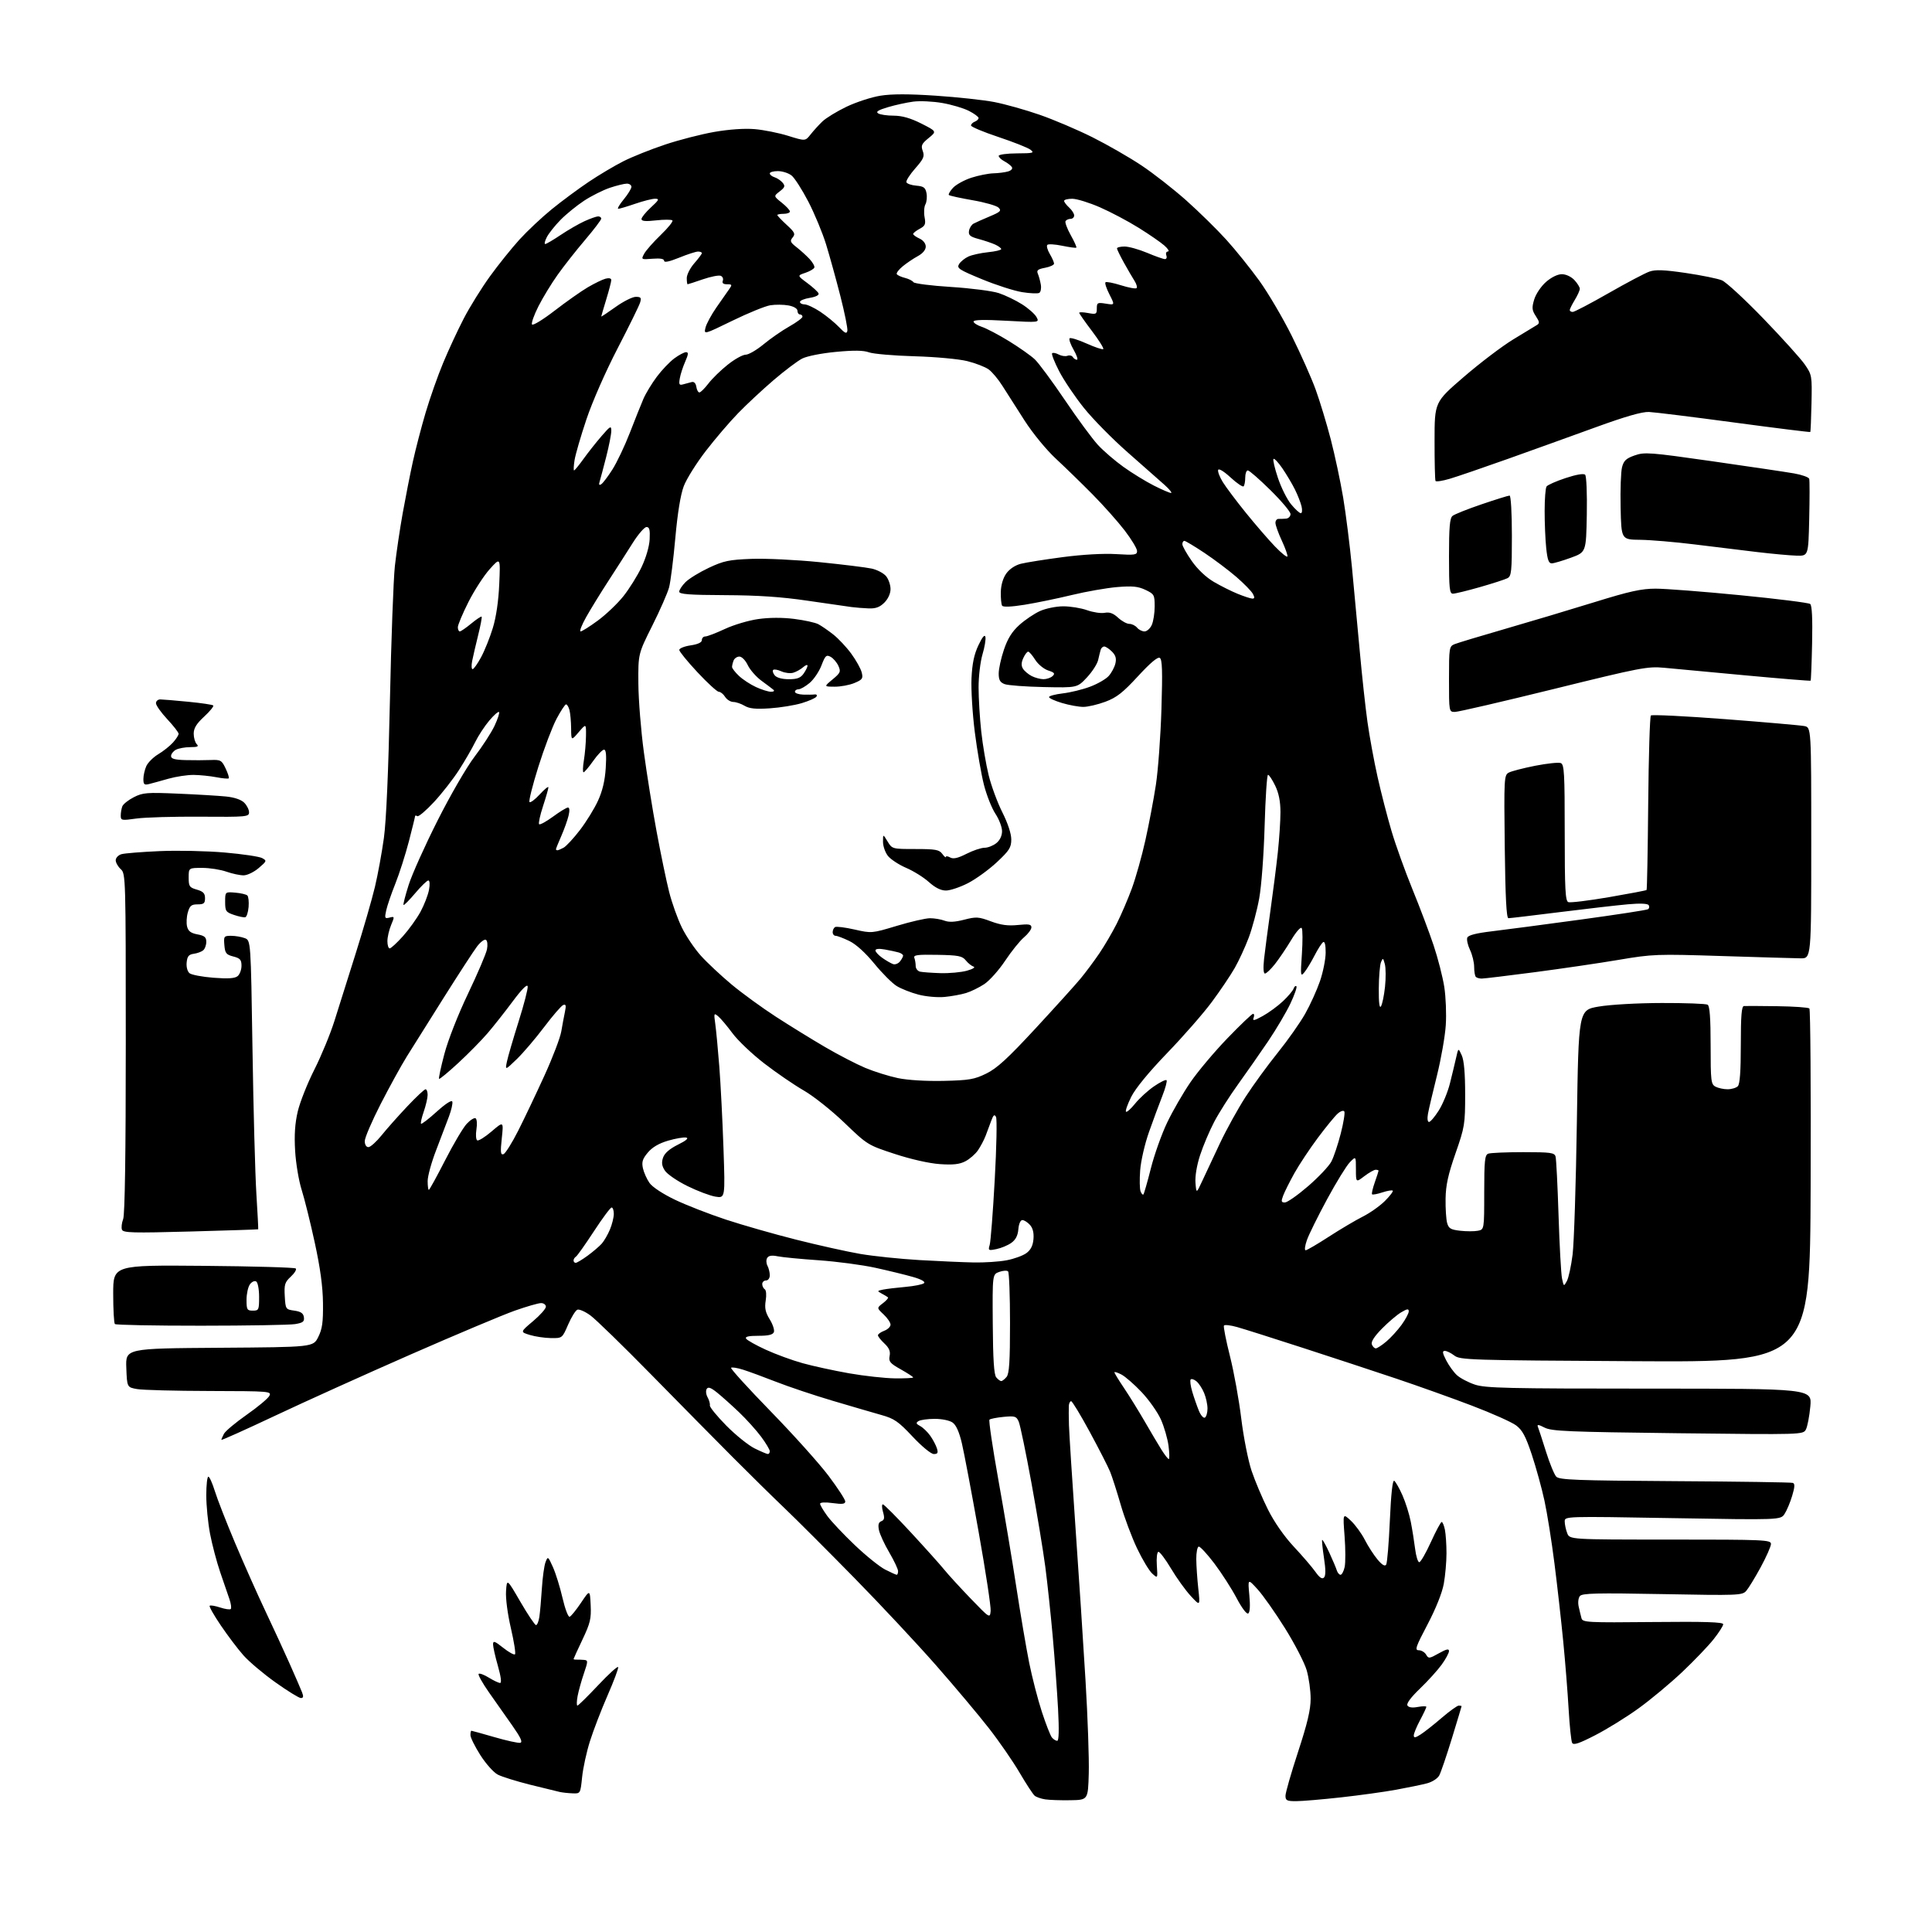 <?xml version="1.0" encoding="UTF-8" standalone="no"?>
<svg 
  version="1.1" 
  xmlns="http://www.w3.org/2000/svg" 
  xmlns:xlink="http://www.w3.org/1999/xlink" 
  xmlns:svg="http://www.w3.org/2000/svg"
  xmlns:rdf="http://www.w3.org/1999/02/22-rdf-syntax-ns#"
  xmlns:cc="http://creativecommons.org/ns#"
  xmlns:dc="http://purl.org/dc/elements/1.1/"
  viewBox="0 0 768 768"
  width="768"
  height="768"
>
<style>svg {background-color: white; }</style>"
<path stroke="none" fill="black" fill-rule="evenodd" d="M425.50,715.62C421.65,715.69 417.15,715.53 415.50,715.28C413.85,715.03 411.96,714.37 411.30,713.83C410.63,713.28 407.94,709.16 405.31,704.68C402.69,700.20 397.20,692.25 393.12,687.02C389.04,681.78 379.58,670.52 372.10,662.00C364.62,653.48 349.95,637.79 339.50,627.14C329.05,616.49 316.68,604.12 312.00,599.65C307.32,595.19 298.10,586.11 291.50,579.49C284.90,572.87 270.27,558.05 259.00,546.56C247.72,535.06 236.78,524.41 234.68,522.89C232.58,521.36 230.26,520.35 229.52,520.63C228.79,520.91 227.13,523.58 225.84,526.55C223.50,531.97 223.50,531.97 219.00,531.91C216.53,531.87 212.76,531.32 210.64,530.67C206.77,529.50 206.77,529.50 211.89,525.19C214.70,522.82 217.00,520.23 217.00,519.44C217.00,518.65 216.14,518.00 215.08,518.00C214.02,518.00 209.32,519.35 204.63,521.01C199.94,522.67 181.34,530.49 163.30,538.40C145.26,546.31 120.94,557.30 109.25,562.82C97.56,568.33 88.00,572.63 88.00,572.36C88.00,572.09 88.47,571.00 89.04,569.93C89.61,568.87 93.66,565.48 98.05,562.40C102.44,559.33 106.49,555.95 107.05,554.91C108.04,553.06 107.35,553.00 83.29,552.94C69.65,552.91 56.70,552.57 54.50,552.18C50.50,551.47 50.50,551.47 50.21,543.75C49.92,536.02 49.92,536.02 87.21,535.76C124.50,535.50 124.50,535.50 126.50,531.50C128.11,528.28 128.48,525.65 128.39,518.00C128.32,511.42 127.31,504.04 125.13,494.00C123.40,486.02 121.05,476.57 119.92,473.00C118.78,469.43 117.61,462.45 117.32,457.50C116.94,451.14 117.25,446.53 118.37,441.79C119.24,438.11 122.21,430.61 124.98,425.15C127.74,419.68 131.32,410.99 132.94,405.85C134.55,400.71 138.36,388.61 141.41,378.96C144.45,369.31 147.88,357.45 149.03,352.60C150.19,347.74 151.79,338.99 152.60,333.14C153.54,326.35 154.40,306.59 155.00,278.50C155.51,254.30 156.40,230.22 156.97,225.00C157.55,219.78 158.95,210.32 160.08,204.00C161.22,197.68 163.03,188.45 164.12,183.50C165.21,178.55 167.49,169.78 169.20,164.00C170.91,158.22 174.04,149.34 176.16,144.26C178.27,139.17 181.96,131.23 184.36,126.60C186.76,121.97 191.45,114.43 194.77,109.84C198.09,105.25 203.37,98.68 206.50,95.23C209.64,91.79 215.42,86.35 219.35,83.16C223.28,79.96 229.88,75.08 234.00,72.31C238.12,69.54 244.35,65.84 247.83,64.09C251.31,62.33 258.73,59.36 264.33,57.49C269.92,55.62 278.77,53.34 284.00,52.43C289.87,51.41 295.98,50.99 300.00,51.33C303.57,51.63 309.56,52.83 313.31,54.00C320.12,56.12 320.12,56.12 322.21,53.46C323.36,52.00 325.47,49.67 326.90,48.30C328.33,46.92 332.65,44.28 336.50,42.43C340.35,40.59 346.43,38.61 350.00,38.04C354.49,37.32 361.30,37.32 372.00,38.04C380.52,38.61 390.98,39.74 395.23,40.56C399.48,41.38 407.58,43.65 413.23,45.61C418.88,47.57 428.35,51.60 434.28,54.57C440.21,57.54 448.95,62.56 453.69,65.72C458.44,68.87 466.47,75.15 471.53,79.65C476.59,84.16 483.77,91.20 487.47,95.29C491.17,99.37 497.08,106.72 500.61,111.61C504.13,116.50 509.93,126.35 513.49,133.50C517.05,140.65 521.33,150.26 522.99,154.85C524.66,159.45 527.36,168.36 529.00,174.65C530.63,180.95 532.85,191.36 533.93,197.80C535.00,204.23 536.57,216.70 537.42,225.50C538.26,234.30 539.67,249.38 540.54,259.00C541.41,268.62 542.78,281.23 543.59,287.00C544.40,292.77 546.21,302.63 547.62,308.91C549.02,315.18 551.52,324.86 553.17,330.41C554.81,335.96 558.55,346.35 561.47,353.50C564.40,360.65 568.18,370.69 569.89,375.81C571.60,380.92 573.50,388.35 574.12,392.31C574.74,396.26 575.01,403.10 574.72,407.50C574.44,411.90 572.86,420.90 571.22,427.50C569.57,434.10 567.96,440.96 567.64,442.75C567.30,444.64 567.47,446.00 568.05,446.00C568.60,446.00 570.34,443.96 571.92,441.46C573.50,438.97 575.50,434.13 576.36,430.71C577.22,427.30 578.32,422.70 578.82,420.50C579.71,416.50 579.71,416.50 581.06,419.50C581.97,421.50 582.42,426.65 582.42,435.00C582.42,446.92 582.24,448.01 578.58,458.50C575.65,466.91 574.72,471.15 574.64,476.50C574.58,480.35 574.86,484.68 575.25,486.12C575.86,488.33 576.67,488.81 580.43,489.24C582.89,489.52 586.04,489.52 587.45,489.25C590.00,488.77 590.00,488.77 590.00,473.99C590.00,461.44 590.24,459.12 591.58,458.61C592.45,458.27 598.72,458.00 605.51,458.00C616.42,458.00 617.92,458.20 618.36,459.75C618.64,460.71 619.17,471.28 619.55,483.23C619.93,495.18 620.55,506.43 620.93,508.23C621.61,511.45 621.64,511.47 622.86,509.23C623.54,507.98 624.56,503.26 625.13,498.73C625.70,494.20 626.47,470.48 626.83,446.00C627.50,401.50 627.50,401.50 635.50,400.13C640.04,399.35 650.89,398.73 660.57,398.71C669.95,398.68 678.17,398.99 678.82,399.39C679.64,399.90 680.00,404.75 680.00,415.52C680.00,429.73 680.15,431.01 681.93,431.96C683.00,432.53 685.16,433.00 686.73,433.00C688.31,433.00 690.14,432.46 690.80,431.80C691.63,430.97 692.00,425.87 692.00,415.30C692.00,403.77 692.31,399.98 693.25,399.91C693.94,399.86 699.90,399.89 706.50,399.98C713.10,400.07 718.84,400.47 719.26,400.88C719.67,401.28 719.90,433.09 719.76,471.56C719.50,541.50 719.50,541.50 650.00,541.10C584.19,540.73 580.37,540.61 578.12,538.85C576.80,537.83 575.11,537.00 574.34,537.00C573.26,537.00 573.38,537.81 574.88,540.75C575.94,542.81 577.86,545.47 579.15,546.65C580.44,547.83 583.65,549.52 586.28,550.40C590.48,551.80 599.10,552.00 655.68,552.00C720.29,552.00 720.29,552.00 719.63,559.10C719.27,563.00 718.47,567.12 717.87,568.25C716.77,570.30 716.53,570.31 666.97,569.73C623.36,569.21 616.78,568.94 613.98,567.49C611.60,566.26 610.92,566.18 611.33,567.17C611.63,567.90 613.08,572.33 614.54,577.00C616.00,581.67 617.85,586.17 618.64,587.00C619.86,588.28 626.71,588.54 665.78,588.78C690.93,588.93 712.03,589.24 712.67,589.47C713.54,589.77 713.48,591.09 712.41,594.63C711.63,597.24 710.27,600.47 709.40,601.80C707.81,604.21 707.81,604.21 664.91,603.48C622.00,602.74 622.00,602.74 622.00,604.80C622.00,605.94 622.44,608.02 622.98,609.43C623.95,612.00 623.95,612.00 663.98,612.00C701.43,612.00 704.00,612.11 703.99,613.75C703.98,614.71 702.14,618.88 699.90,623.00C697.66,627.12 695.07,631.35 694.16,632.39C692.58,634.19 691.04,634.25 660.84,633.68C634.79,633.19 628.97,633.33 628.04,634.45C627.40,635.22 627.19,637.04 627.55,638.65C627.90,640.22 628.40,642.30 628.67,643.28C629.12,644.94 631.02,645.04 657.08,644.78C677.76,644.57 685.00,644.80 685.00,645.66C685.00,646.30 683.27,649.00 681.16,651.66C679.05,654.32 673.44,660.17 668.69,664.67C663.93,669.16 656.13,675.66 651.34,679.11C646.56,682.57 638.82,687.36 634.15,689.76C627.69,693.09 625.49,693.82 624.95,692.82C624.57,692.09 623.94,686.10 623.56,679.50C623.18,672.90 622.22,660.75 621.41,652.50C620.61,644.25 619.04,630.30 617.92,621.50C616.81,612.70 615.02,601.45 613.94,596.50C612.87,591.55 610.60,583.33 608.91,578.23C606.46,570.89 605.17,568.48 602.66,566.61C600.92,565.31 592.98,561.76 585.00,558.73C577.02,555.69 563.52,550.87 555.00,548.01C546.48,545.15 529.83,539.67 518.00,535.83C506.18,531.99 494.36,528.25 491.75,527.52C489.14,526.78 486.79,526.53 486.53,526.94C486.28,527.36 487.35,532.84 488.93,539.10C490.51,545.37 492.53,556.53 493.42,563.89C494.32,571.27 496.16,580.59 497.52,584.66C498.89,588.73 501.83,595.69 504.07,600.14C506.57,605.11 510.52,610.78 514.34,614.86C517.76,618.51 521.61,623.00 522.90,624.83C524.53,627.14 525.56,627.84 526.29,627.11C527.02,626.38 527.02,623.99 526.30,619.28C525.73,615.55 525.41,612.33 525.58,612.13C525.76,611.93 527.02,614.18 528.39,617.13C529.75,620.08 531.11,623.29 531.40,624.25C531.70,625.21 532.37,626.00 532.89,626.00C533.41,626.00 534.15,624.61 534.52,622.91C534.89,621.21 534.88,615.70 534.49,610.66C533.79,601.50 533.79,601.50 536.99,604.50C538.75,606.15 541.24,609.57 542.54,612.11C543.83,614.64 546.11,618.16 547.59,619.93C549.43,622.12 550.53,622.76 551.03,621.95C551.44,621.29 552.09,613.39 552.49,604.39C552.96,593.84 553.57,588.23 554.22,588.63C554.77,588.98 556.24,591.56 557.49,594.38C558.74,597.20 560.24,601.98 560.82,605.00C561.41,608.03 562.18,612.86 562.54,615.75C562.90,618.64 563.63,621.00 564.18,621.00C564.72,621.00 566.80,617.40 568.80,613.00C570.80,608.60 572.73,605.00 573.09,605.00C573.45,605.00 574.03,606.41 574.38,608.12C574.72,609.84 575.00,614.04 575.00,617.44C575.00,620.85 574.52,626.30 573.93,629.57C573.27,633.21 570.77,639.45 567.46,645.75C562.77,654.65 562.31,656.00 563.98,656.00C565.04,656.00 566.35,656.79 566.91,657.75C567.85,659.39 568.17,659.35 571.96,657.22C574.96,655.53 576.00,655.30 576.00,656.32C576.00,657.08 574.69,659.51 573.08,661.73C571.47,663.95 567.59,668.24 564.44,671.26C560.84,674.72 559.00,677.20 559.48,677.96C559.97,678.75 561.42,678.96 563.61,678.54C565.48,678.20 567.00,678.18 567.00,678.50C567.00,678.83 565.88,681.20 564.50,683.79C563.12,686.37 562.00,689.10 562.00,689.86C562.00,690.92 562.61,690.84 564.75,689.46C566.26,688.49 570.04,685.51 573.14,682.84C576.24,680.18 579.27,678.00 579.89,678.00C580.50,678.00 581.00,678.11 581.00,678.25C580.99,678.39 579.26,684.14 577.15,691.03C575.03,697.93 572.78,704.55 572.13,705.75C571.47,706.98 569.34,708.36 567.23,708.91C565.18,709.45 559.67,710.59 555.00,711.44C550.33,712.30 540.42,713.67 533.00,714.49C525.58,715.31 517.59,715.99 515.25,715.99C511.55,716.00 511.00,715.72 511.00,713.83C511.00,712.63 513.25,704.79 516.00,696.40C519.71,685.09 521.00,679.64 521.00,675.26C521.00,672.02 520.29,666.92 519.42,663.93C518.55,660.94 514.67,653.44 510.81,647.26C506.95,641.08 502.04,634.11 499.90,631.76C496.01,627.50 496.01,627.50 496.63,634.11C497.03,638.35 496.87,640.96 496.19,641.38C495.57,641.76 493.64,639.20 491.57,635.27C489.61,631.55 485.64,625.37 482.75,621.54C479.86,617.72 477.05,614.68 476.50,614.80C475.95,614.93 475.52,617.16 475.54,619.76C475.56,622.37 475.92,627.65 476.34,631.50C477.10,638.50 477.10,638.50 473.30,634.38C471.21,632.11 467.69,627.21 465.48,623.49C463.26,619.77 461.01,616.80 460.48,616.88C459.93,616.97 459.66,619.35 459.86,622.27C460.22,627.50 460.22,627.50 458.03,625.52C456.82,624.43 454.11,619.93 452.01,615.52C449.91,611.11 446.96,603.25 445.47,598.06C443.97,592.87 442.09,587.02 441.30,585.06C440.50,583.10 436.87,575.99 433.22,569.25C429.57,562.51 426.23,557.00 425.79,557.00C425.36,557.00 424.95,557.79 424.88,558.75C424.81,559.71 424.84,563.20 424.93,566.50C425.03,569.80 426.19,588.02 427.51,607.00C428.84,625.98 430.64,653.42 431.51,668.00C432.39,682.58 432.97,699.23 432.80,705.00C432.50,715.50 432.50,715.50 425.50,715.62zM227.61,712.88C225.90,712.82 223.60,712.57 222.50,712.33C221.40,712.09 216.09,710.79 210.69,709.44C205.30,708.09 199.53,706.29 197.88,705.44C196.23,704.58 193.11,701.10 190.95,697.69C188.79,694.29 187.01,690.71 187.01,689.75C187.00,688.79 187.17,688.00 187.39,688.00C187.60,688.00 191.72,689.14 196.55,690.54C201.37,691.94 205.98,692.95 206.79,692.79C207.86,692.58 207.01,690.73 203.69,686.00C201.17,682.42 196.99,676.47 194.38,672.76C191.78,669.05 189.93,665.73 190.27,665.39C190.62,665.05 192.43,665.72 194.32,666.89C196.20,668.05 198.21,669.00 198.80,669.00C199.46,669.00 199.13,666.47 197.93,662.25C196.87,658.54 196.00,654.68 196.00,653.67C196.00,652.11 196.62,652.32 200.05,655.04C202.27,656.80 204.38,657.96 204.72,657.61C205.07,657.26 204.33,652.60 203.09,647.24C201.78,641.62 200.96,635.38 201.16,632.50C201.50,627.50 201.50,627.50 206.87,636.75C209.83,641.84 212.62,646.00 213.08,646.00C213.54,646.00 214.13,644.54 214.40,642.75C214.67,640.96 215.12,635.89 215.40,631.47C215.68,627.05 216.33,622.32 216.86,620.97C217.78,618.57 217.86,618.62 219.82,623.00C220.93,625.48 222.64,630.99 223.62,635.26C224.61,639.53 225.87,642.88 226.44,642.69C227.00,642.50 229.04,639.99 230.98,637.10C234.50,631.86 234.50,631.86 234.80,638.06C235.06,643.44 234.63,645.24 231.55,651.73C229.60,655.84 228.00,659.34 228.00,659.49C228.00,659.65 228.56,659.76 229.25,659.73C229.94,659.71 231.26,659.76 232.20,659.84C233.78,659.99 233.77,660.35 232.10,665.25C231.11,668.14 229.99,672.19 229.60,674.25C229.22,676.31 229.19,678.00 229.53,678.00C229.88,678.00 233.59,674.35 237.79,669.89C241.99,665.42 245.56,662.19 245.73,662.70C245.90,663.20 244.00,668.28 241.51,673.97C239.02,679.67 235.88,687.83 234.53,692.11C233.17,696.39 231.76,702.84 231.40,706.45C230.72,713.00 230.72,713.00 227.61,712.88zM420.26,692.00C420.92,692.00 421.04,687.64 420.59,679.25C420.21,672.24 419.26,659.28 418.47,650.46C417.68,641.64 416.36,629.22 415.53,622.87C414.69,616.51 412.21,601.46 410.00,589.41C407.80,577.36 405.53,566.43 404.96,565.13C404.03,562.98 403.46,562.80 398.94,563.23C396.20,563.50 393.67,563.99 393.33,564.34C392.98,564.69 394.57,575.44 396.86,588.24C399.16,601.03 402.38,620.27 404.02,631.00C405.67,641.73 407.96,655.23 409.12,661.00C410.28,666.77 412.54,675.52 414.14,680.43C415.75,685.35 417.55,689.96 418.15,690.68C418.75,691.41 419.70,692.00 420.26,692.00zM119.60,675.00C118.86,675.00 114.33,672.21 109.53,668.79C104.73,665.38 99.00,660.54 96.79,658.04C94.57,655.55 90.53,650.20 87.80,646.17C85.06,642.14 83.06,638.60 83.35,638.32C83.63,638.03 85.50,638.34 87.50,639.00C89.50,639.66 91.40,639.93 91.73,639.60C92.06,639.27 91.84,637.54 91.23,635.75C90.62,633.96 88.96,629.13 87.55,625.02C86.14,620.90 84.32,613.99 83.49,609.66C82.67,605.32 82.00,598.45 82.00,594.39C82.00,590.33 82.37,587.00 82.82,587.00C83.27,587.00 84.43,589.59 85.41,592.75C86.38,595.91 90.03,605.25 93.51,613.50C96.99,621.75 102.40,633.90 105.53,640.50C108.65,647.10 113.01,656.55 115.21,661.50C117.41,666.45 119.60,671.51 120.08,672.75C120.72,674.40 120.59,675.00 119.60,675.00zM393.80,640.39C393.96,638.75 391.81,624.60 389.02,608.95C386.23,593.30 383.24,577.45 382.36,573.73C381.30,569.22 380.07,566.46 378.66,565.48C377.47,564.64 374.37,564.01 371.53,564.02C368.76,564.02 365.88,564.43 365.11,564.91C364.00,565.61 364.14,566.00 365.80,566.89C366.93,567.50 368.73,569.23 369.80,570.75C370.87,572.26 372.05,574.51 372.44,575.75C372.99,577.55 372.75,578.00 371.20,578.00C370.11,578.00 366.46,575.00 362.77,571.07C357.12,565.05 355.49,563.92 350.38,562.49C347.15,561.58 338.43,559.03 331.00,556.83C323.57,554.63 313.45,551.23 308.50,549.29C303.55,547.35 297.63,545.18 295.34,544.46C293.05,543.74 290.93,543.41 290.62,543.72C290.30,544.03 297.42,551.86 306.43,561.11C315.44,570.36 325.78,581.89 329.41,586.72C333.03,591.55 336.00,596.10 336.00,596.84C336.00,597.88 334.86,598.03 331.00,597.50C328.05,597.09 326.00,597.20 326.00,597.76C326.00,598.28 327.28,600.45 328.85,602.60C330.41,604.74 335.33,609.96 339.78,614.19C344.22,618.43 349.67,622.81 351.89,623.94C354.11,625.07 356.16,626.00 356.46,626.00C356.76,626.00 357.00,625.35 357.00,624.55C357.00,623.76 355.42,620.41 353.49,617.11C351.55,613.82 349.71,609.81 349.39,608.20C348.97,606.11 349.24,605.12 350.35,604.70C351.56,604.23 351.70,603.44 351.02,601.05C350.53,599.37 350.50,598.00 350.95,598.00C351.39,598.00 356.44,603.06 362.16,609.25C367.88,615.44 373.83,622.08 375.38,624.00C376.93,625.92 381.64,631.07 385.85,635.44C393.44,643.32 393.50,643.35 393.80,640.39zM464.61,580.00C464.93,580.00 464.88,577.64 464.51,574.75C464.13,571.86 462.76,567.14 461.47,564.25C460.17,561.36 456.73,556.48 453.82,553.40C450.91,550.32 447.28,547.16 445.76,546.38C444.24,545.59 443.00,545.21 443.00,545.53C443.00,545.85 444.73,548.67 446.84,551.80C448.95,554.94 452.62,560.88 455.01,565.00C457.39,569.12 460.39,574.19 461.68,576.25C462.97,578.31 464.29,580.00 464.61,580.00zM305.25,578.00C305.66,578.00 306.00,577.50 306.00,576.88C306.00,576.27 304.46,573.68 302.57,571.13C300.68,568.59 296.75,564.22 293.82,561.42C290.89,558.63 286.97,555.12 285.10,553.61C282.56,551.57 281.50,551.19 280.92,552.13C280.49,552.83 280.65,554.32 281.28,555.45C281.91,556.58 282.31,558.03 282.18,558.67C282.05,559.32 285.00,562.93 288.72,566.71C292.45,570.48 297.52,574.56 300.00,575.78C302.48,577.00 304.84,578.00 305.25,578.00zM478.98,563.51C479.54,563.17 480.00,561.54 480.00,559.91C480.00,558.27 479.39,555.49 478.65,553.72C477.92,551.95 476.55,549.87 475.63,549.11C474.71,548.34 473.67,548.00 473.32,548.35C472.97,548.70 473.25,550.90 473.94,553.24C474.64,555.58 475.83,558.99 476.58,560.82C477.34,562.65 478.42,563.86 478.98,563.51zM398.00,549.00C398.42,549.00 399.37,548.26 400.13,547.35C401.19,546.07 401.50,541.21 401.50,525.93C401.50,515.06 401.15,505.82 400.73,505.40C400.31,504.97 398.73,505.06 397.23,505.60C394.50,506.57 394.50,506.57 394.64,526.29C394.73,540.31 395.13,546.45 396.01,547.51C396.69,548.33 397.58,549.00 398.00,549.00zM355.75,547.92C359.74,547.96 363.00,547.80 363.00,547.56C363.00,547.31 360.78,545.87 358.07,544.34C353.79,541.94 353.20,541.23 353.64,539.03C354.01,537.18 353.46,535.84 351.58,534.07C350.16,532.74 349.00,531.27 349.00,530.80C349.00,530.33 350.12,529.52 351.50,529.00C352.88,528.48 354.00,527.38 354.00,526.57C354.00,525.75 352.76,523.92 351.25,522.51C348.50,519.93 348.50,519.93 350.99,518.03C352.35,516.99 353.25,515.95 352.99,515.72C352.72,515.48 351.61,514.81 350.51,514.23C348.62,513.20 348.64,513.13 351.01,512.64C352.38,512.36 356.41,511.87 359.96,511.56C363.51,511.24 366.83,510.57 367.34,510.06C367.91,509.49 366.19,508.54 362.88,507.60C359.92,506.75 353.23,505.12 348.00,503.97C342.77,502.82 332.65,501.48 325.50,500.98C318.35,500.49 310.99,499.78 309.15,499.40C306.81,498.92 305.55,499.12 304.97,500.05C304.51,500.79 304.56,502.17 305.07,503.13C305.58,504.09 306.00,505.80 306.00,506.93C306.00,508.10 305.35,509.00 304.50,509.00C303.68,509.00 303.00,509.65 303.00,510.44C303.00,511.23 303.45,512.16 304.00,512.50C304.58,512.86 304.74,514.78 304.38,517.00C303.90,520.01 304.26,521.69 305.98,524.47C307.20,526.44 307.94,528.71 307.63,529.53C307.22,530.58 305.48,531.00 301.47,531.00C297.57,531.00 296.09,531.34 296.58,532.13C296.96,532.75 300.48,534.73 304.39,536.52C308.30,538.32 314.88,540.73 319.02,541.88C323.15,543.03 331.48,544.84 337.52,545.91C343.56,546.97 351.76,547.87 355.75,547.92zM546.89,536.00C547.42,536.00 549.30,534.78 551.07,533.29C552.85,531.79 555.58,528.80 557.15,526.64C558.72,524.47 560.00,522.07 560.00,521.29C560.00,520.17 559.40,520.24 557.00,521.66C555.35,522.63 551.91,525.55 549.36,528.14C546.32,531.23 544.93,533.39 545.33,534.42C545.66,535.29 546.37,536.00 546.89,536.00zM79.92,526.99C61.45,527.00 46.03,526.70 45.67,526.33C45.30,525.97 45.00,520.54 45.00,514.28C45.00,502.88 45.00,502.88 80.92,503.19C100.67,503.36 117.17,503.83 117.57,504.24C117.98,504.65 117.09,506.11 115.60,507.49C113.22,509.70 112.93,510.63 113.20,515.25C113.50,520.42 113.56,520.51 117.00,521.00C119.60,521.37 120.58,522.04 120.80,523.61C121.05,525.36 120.44,525.83 117.30,526.35C115.21,526.70 98.39,526.98 79.92,526.99zM100.50,521.00C102.86,521.00 103.00,520.70 103.00,515.56C103.00,512.53 102.49,509.80 101.85,509.41C101.21,509.01 100.09,509.52 99.35,510.54C98.61,511.55 98.00,514.32 98.00,516.69C98.00,520.62 98.22,521.00 100.50,521.00zM228.85,502.00C229.32,502.00 231.45,500.72 233.60,499.15C235.74,497.58 238.27,495.42 239.21,494.36C240.15,493.30 241.62,490.77 242.46,488.75C243.31,486.72 244.00,483.92 244.00,482.53C244.00,481.14 243.61,480.00 243.13,480.00C242.65,480.00 239.47,484.27 236.07,489.48C232.66,494.69 229.46,499.22 228.94,499.54C228.42,499.86 228.00,500.54 228.00,501.06C228.00,501.58 228.38,502.00 228.85,502.00zM387.11,501.85C391.30,501.93 397.15,501.55 400.11,500.99C403.08,500.44 406.62,499.15 408.00,498.14C409.74,496.86 410.60,495.16 410.82,492.55C411.03,490.05 410.56,488.17 409.41,486.90C408.46,485.86 407.11,485.00 406.41,485.00C405.65,485.00 404.99,486.51 404.81,488.65C404.60,491.18 403.73,492.84 402.00,494.07C400.62,495.05 397.97,496.16 396.10,496.53C392.89,497.19 392.75,497.10 393.42,494.86C393.81,493.56 394.71,481.93 395.42,469.00C396.14,456.07 396.37,444.82 395.93,444.00C395.32,442.84 394.89,443.19 394.04,445.50C393.44,447.15 392.43,449.85 391.80,451.50C391.17,453.15 389.79,455.74 388.75,457.27C387.70,458.79 385.45,460.75 383.74,461.63C381.42,462.84 378.86,463.12 373.57,462.75C369.37,462.46 362.11,460.82 355.68,458.71C344.97,455.20 344.78,455.08 335.68,446.33C330.60,441.45 323.38,435.71 319.53,433.50C315.70,431.30 308.62,426.45 303.80,422.73C298.98,419.01 293.30,413.61 291.17,410.73C289.04,407.85 286.49,404.82 285.50,404.00C283.80,402.59 283.73,402.75 284.33,407.00C284.68,409.48 285.40,417.12 285.94,424.00C286.47,430.88 287.22,445.46 287.59,456.40C288.28,476.31 288.28,476.31 284.39,475.68C282.25,475.33 277.23,473.44 273.23,471.46C269.23,469.49 265.22,466.74 264.32,465.36C263.09,463.49 262.90,462.16 263.58,460.17C264.20,458.39 266.16,456.68 269.50,455.02C272.81,453.38 273.91,452.42 272.75,452.20C271.80,452.01 268.57,452.56 265.59,453.43C261.96,454.49 259.30,456.04 257.54,458.14C255.42,460.65 255.03,461.88 255.57,464.39C255.95,466.10 257.13,468.74 258.20,470.26C259.33,471.87 263.55,474.64 268.32,476.92C272.82,479.07 281.90,482.61 288.50,484.79C295.10,486.97 307.70,490.57 316.50,492.79C325.30,495.01 336.77,497.56 342.00,498.46C347.23,499.35 357.80,500.45 365.50,500.90C373.20,501.34 382.93,501.77 387.11,501.85zM519.01,497.00C519.52,497.00 523.66,494.58 528.22,491.62C532.77,488.67 538.85,485.07 541.72,483.62C544.59,482.18 548.55,479.38 550.53,477.40C552.51,475.42 553.91,473.58 553.63,473.30C553.36,473.03 551.50,473.34 549.50,474.00C547.50,474.66 545.67,475.00 545.42,474.76C545.18,474.51 545.66,472.39 546.49,470.03C547.32,467.68 548.00,465.58 548.00,465.37C548.00,465.17 547.48,465.00 546.84,465.00C546.21,465.00 544.18,466.15 542.34,467.55C539.00,470.10 539.00,470.10 539.00,464.82C539.00,459.55 539.00,459.55 536.58,462.02C535.24,463.39 531.18,469.99 527.55,476.70C523.92,483.41 520.30,490.72 519.52,492.95C518.73,495.18 518.50,497.00 519.01,497.00zM75.77,489.54C52.75,490.17 48.96,490.07 48.48,488.81C48.17,488.00 48.39,486.11 48.96,484.61C49.64,482.81 50.00,458.78 50.00,414.59C50.00,348.58 49.96,347.28 48.00,345.50C46.90,344.50 46.00,342.91 46.00,341.96C46.00,341.01 47.01,339.93 48.25,339.56C49.49,339.19 56.35,338.64 63.50,338.33C70.65,338.02 82.27,338.27 89.32,338.89C96.37,339.50 103.05,340.49 104.17,341.09C106.13,342.14 106.08,342.29 102.85,345.05C101.01,346.63 98.32,347.94 96.88,347.96C95.43,347.98 92.34,347.32 90.00,346.50C87.66,345.68 83.33,345.00 80.37,345.00C75.00,345.00 75.00,345.00 75.00,348.86C75.00,352.35 75.31,352.80 78.25,353.64C80.78,354.37 81.50,355.12 81.50,357.04C81.50,359.10 81.02,359.50 78.54,359.50C76.08,359.50 75.43,360.03 74.67,362.68C74.16,364.43 74.03,366.97 74.37,368.32C74.82,370.15 75.87,370.94 78.49,371.43C81.31,371.96 82.00,372.55 82.00,374.42C82.00,375.71 81.44,377.22 80.75,377.78C80.06,378.35 78.38,378.96 77.00,379.15C75.03,379.43 74.44,380.16 74.20,382.59C74.02,384.37 74.50,386.17 75.33,386.86C76.11,387.51 80.40,388.32 84.85,388.67C90.70,389.12 93.37,388.94 94.47,388.02C95.31,387.33 96.00,385.47 96.00,383.91C96.00,381.53 95.46,380.92 92.75,380.22C89.91,379.49 89.46,378.92 89.19,375.69C88.90,372.19 89.03,372.00 91.87,372.00C93.52,372.00 95.96,372.41 97.29,372.92C99.70,373.84 99.70,373.84 100.37,417.17C100.73,441.00 101.43,466.80 101.91,474.50C102.39,482.20 102.72,488.57 102.64,488.66C102.56,488.74 90.47,489.14 75.77,489.54zM510.77,478.00C511.72,477.99 515.88,475.08 520.00,471.52C524.12,467.96 528.28,463.56 529.24,461.74C530.19,459.92 531.87,454.91 532.97,450.60C534.08,446.30 534.71,442.34 534.39,441.82C534.06,441.29 532.90,441.67 531.75,442.68C530.62,443.68 527.06,448.03 523.85,452.33C520.63,456.64 516.46,462.94 514.56,466.33C512.67,469.73 510.66,473.74 510.09,475.25C509.20,477.59 509.31,478.00 510.77,478.00zM454.51,474.82C454.77,474.57 456.11,469.89 457.49,464.43C458.87,458.97 461.79,450.76 463.99,446.18C466.18,441.61 470.34,434.41 473.24,430.18C476.13,425.96 482.73,418.11 487.90,412.75C493.07,407.39 497.67,403.00 498.12,403.00C498.57,403.00 498.66,403.73 498.32,404.62C497.82,405.90 498.58,405.75 501.98,403.87C504.34,402.57 507.94,399.93 509.99,398.00C512.04,396.07 513.94,393.82 514.22,393.00C514.50,392.18 515.00,391.75 515.34,392.06C515.67,392.36 514.61,395.43 512.98,398.88C511.35,402.33 507.38,409.05 504.16,413.83C500.93,418.60 495.54,426.32 492.17,431.00C488.79,435.68 484.51,442.43 482.64,446.00C480.77,449.57 478.26,455.51 477.06,459.19C475.74,463.22 475.02,467.58 475.22,470.19C475.57,474.50 475.57,474.50 477.89,469.50C479.16,466.75 482.33,460.00 484.93,454.50C487.52,449.00 492.13,440.68 495.15,436.00C498.17,431.32 503.91,423.45 507.90,418.50C511.89,413.55 516.80,406.57 518.82,403.00C520.84,399.43 523.49,393.57 524.72,390.00C525.94,386.43 526.96,381.34 526.97,378.69C526.99,375.67 526.62,374.12 525.98,374.51C525.42,374.86 523.88,377.25 522.56,379.82C521.24,382.39 519.42,385.40 518.52,386.50C516.99,388.37 516.92,387.92 517.52,379.27C517.86,374.20 517.84,369.55 517.46,368.94C517.07,368.31 515.29,370.31 513.27,373.67C511.34,376.88 508.43,381.19 506.80,383.25C505.17,385.31 503.39,387.00 502.84,387.00C502.24,387.00 502.10,384.79 502.48,381.25C502.83,378.09 503.97,369.43 505.01,362.00C506.06,354.57 507.39,344.13 507.96,338.79C508.53,333.45 509.00,326.28 509.00,322.86C509.00,318.59 508.34,315.28 506.91,312.32C505.76,309.94 504.48,308.00 504.05,308.00C503.63,308.00 503.03,317.11 502.71,328.25C502.38,339.81 501.45,352.23 500.54,357.20C499.67,361.98 497.80,368.95 496.40,372.70C494.99,376.44 492.48,381.89 490.82,384.80C489.15,387.72 485.06,393.80 481.72,398.30C478.38,402.81 470.40,411.94 463.99,418.58C456.66,426.19 451.36,432.65 449.68,436.01C448.22,438.95 447.28,441.61 447.60,441.93C447.91,442.24 449.54,440.79 451.22,438.71C452.89,436.62 456.26,433.54 458.70,431.86C461.14,430.18 463.40,429.07 463.72,429.39C464.04,429.70 463.27,432.56 462.02,435.73C460.77,438.90 458.39,445.32 456.74,450.00C455.08,454.68 453.51,461.51 453.24,465.19C452.96,468.87 453.03,472.65 453.39,473.58C453.75,474.52 454.26,475.08 454.51,474.82zM170.46,473.00C170.72,473.00 173.63,467.71 176.93,461.25C180.23,454.79 184.10,448.25 185.53,446.73C186.95,445.20 188.54,444.22 189.06,444.54C189.58,444.86 189.73,446.84 189.39,448.93C189.06,451.03 189.19,453.00 189.70,453.31C190.20,453.62 192.76,452.03 195.40,449.78C200.19,445.68 200.19,445.68 199.47,452.47C198.87,458.01 198.99,459.17 200.12,458.81C200.88,458.57 203.53,454.35 206.01,449.44C208.50,444.52 213.19,434.65 216.45,427.50C219.71,420.35 222.71,412.48 223.12,410.00C223.54,407.52 224.19,404.03 224.57,402.23C225.11,399.67 224.96,399.08 223.88,399.51C223.12,399.81 219.71,403.76 216.30,408.28C212.89,412.80 208.01,418.52 205.45,421.00C200.79,425.50 200.79,425.50 201.51,422.00C201.91,420.07 204.00,412.91 206.15,406.08C208.31,399.24 209.94,392.94 209.76,392.08C209.56,391.08 207.37,393.28 203.86,398.00C200.80,402.12 196.31,407.81 193.89,410.64C191.48,413.46 186.22,418.81 182.21,422.52C178.20,426.22 174.75,429.08 174.53,428.86C174.31,428.65 175.26,424.20 176.64,418.99C178.07,413.53 182.07,403.34 186.05,395.00C189.86,387.02 193.25,379.09 193.58,377.37C193.93,375.60 193.75,373.96 193.17,373.60C192.60,373.25 191.01,374.43 189.64,376.23C188.28,378.03 182.34,387.15 176.45,396.50C170.56,405.85 163.92,416.43 161.70,420.00C159.48,423.57 154.81,432.06 151.33,438.85C147.85,445.64 145.00,452.27 145.00,453.60C145.00,455.03 145.59,456.00 146.45,456.00C147.25,456.00 149.61,453.88 151.70,451.29C153.79,448.69 158.39,443.52 161.91,439.79C165.44,436.05 168.70,433.00 169.16,433.00C169.62,433.00 169.99,434.01 169.99,435.25C169.98,436.49 169.28,439.47 168.45,441.88C167.61,444.29 167.12,446.46 167.37,446.70C167.61,446.95 170.42,444.79 173.60,441.91C177.11,438.74 179.55,437.16 179.80,437.91C180.03,438.59 179.43,441.25 178.47,443.82C177.52,446.40 175.22,452.43 173.37,457.23C171.51,462.03 170.00,467.54 170.00,469.48C170.00,471.42 170.21,473.00 170.46,473.00zM375.08,429.67C385.27,429.43 387.31,429.09 392.08,426.75C396.32,424.67 400.58,420.76 411.65,408.80C419.44,400.38 427.49,391.48 429.54,389.00C431.59,386.52 434.94,382.02 436.99,379.00C439.05,375.98 442.16,370.65 443.92,367.17C445.67,363.69 448.38,357.39 449.93,353.17C451.48,348.95 453.91,340.32 455.31,334.00C456.72,327.68 458.60,317.77 459.48,312.00C460.36,306.23 461.36,292.68 461.69,281.90C462.16,266.75 462.01,262.12 461.04,261.53C460.21,261.01 457.28,263.48 452.37,268.81C446.39,275.31 443.89,277.27 439.44,278.94C436.41,280.07 432.45,281.00 430.64,281.00C428.84,281.00 425.03,280.31 422.18,279.46C419.33,278.61 417.00,277.55 417.00,277.10C417.00,276.65 419.47,275.99 422.48,275.63C425.49,275.28 430.37,274.09 433.31,272.98C436.26,271.88 439.59,269.97 440.70,268.74C441.82,267.51 443.03,265.27 443.38,263.77C443.86,261.76 443.50,260.50 442.02,259.02C440.91,257.91 439.54,257.00 438.97,257.00C438.40,257.00 437.76,257.56 437.55,258.25C437.34,258.94 436.89,260.77 436.54,262.33C436.20,263.89 434.19,267.02 432.08,269.28C428.23,273.40 428.23,273.40 414.97,273.12C407.68,272.97 400.65,272.44 399.36,271.95C397.53,271.25 397.00,270.30 397.00,267.72C397.00,265.89 397.93,261.62 399.08,258.24C400.57,253.83 402.29,251.07 405.19,248.45C407.41,246.44 411.09,243.96 413.36,242.92C415.65,241.88 419.79,241.03 422.62,241.02C425.44,241.01 429.72,241.70 432.12,242.56C434.53,243.42 437.69,243.89 439.15,243.60C441.06,243.23 442.54,243.78 444.45,245.54C445.91,246.90 447.92,248.00 448.93,248.00C449.93,248.00 451.32,248.68 452.00,249.50C452.68,250.33 454.02,251.00 454.96,251.00C455.91,251.00 457.20,249.85 457.84,248.45C458.48,247.05 459.00,243.73 459.00,241.07C459.00,236.48 458.81,236.14 455.33,234.48C452.38,233.09 450.16,232.87 444.08,233.37C439.91,233.72 431.80,235.14 426.06,236.53C420.31,237.92 411.87,239.66 407.28,240.40C401.98,241.25 398.73,241.38 398.35,240.76C398.02,240.22 397.79,237.79 397.84,235.35C397.90,232.57 398.71,229.81 400.01,227.98C401.28,226.20 403.55,224.68 405.80,224.11C407.84,223.59 415.35,222.40 422.50,221.46C430.43,220.42 438.72,219.96 443.75,220.27C451.12,220.72 452.00,220.59 452.00,219.04C452.00,218.08 449.79,214.42 447.10,210.90C444.40,207.38 438.64,200.90 434.28,196.50C429.93,192.10 423.38,185.73 419.73,182.34C415.95,178.84 410.59,172.31 407.29,167.19C404.11,162.24 400.15,156.05 398.50,153.42C396.85,150.79 394.38,147.83 393.00,146.84C391.62,145.85 387.80,144.37 384.50,143.55C381.13,142.71 371.93,141.86 363.50,141.62C355.25,141.38 347.12,140.68 345.43,140.06C343.25,139.26 339.45,139.20 332.30,139.88C326.53,140.42 320.81,141.56 318.87,142.54C317.02,143.49 311.90,147.35 307.50,151.12C303.10,154.89 296.76,160.79 293.42,164.24C290.07,167.68 284.28,174.45 280.56,179.28C276.83,184.11 272.89,190.40 271.81,193.26C270.53,196.63 269.34,203.93 268.44,213.98C267.67,222.52 266.56,231.30 265.97,233.50C265.38,235.70 262.38,242.55 259.29,248.72C253.68,259.93 253.68,259.93 253.76,271.72C253.81,278.20 254.79,290.45 255.94,298.95C257.08,307.45 259.36,321.65 261.00,330.49C262.64,339.34 264.88,350.16 265.99,354.54C267.10,358.92 269.37,365.27 271.03,368.66C272.68,372.06 276.08,377.10 278.58,379.88C281.08,382.66 286.58,387.81 290.81,391.34C295.04,394.86 303.00,400.65 308.50,404.21C314.00,407.77 322.77,413.18 328.00,416.23C333.23,419.29 340.41,423.01 343.96,424.50C347.52,425.99 353.37,427.82 356.96,428.57C360.89,429.38 368.12,429.82 375.08,429.67zM548.96,400.03C549.47,399.22 550.19,395.75 550.56,392.30C550.93,388.86 550.90,384.80 550.50,383.27C549.83,380.73 549.70,380.66 548.96,382.50C548.51,383.60 548.12,388.32 548.09,393.00C548.05,398.60 548.35,401.00 548.96,400.03zM375.50,396.30C372.73,396.57 368.08,396.16 365.08,395.37C362.10,394.59 358.21,393.05 356.43,391.95C354.65,390.85 350.64,386.84 347.53,383.03C343.99,378.71 340.27,375.34 337.62,374.06C335.28,372.93 332.84,372.00 332.18,372.00C331.53,372.00 331.00,371.35 331.00,370.56C331.00,369.77 331.42,368.86 331.94,368.53C332.46,368.21 335.95,368.65 339.70,369.50C346.48,371.04 346.56,371.03 356.51,368.04C362.00,366.38 367.93,365.02 369.68,365.01C371.44,365.01 374.03,365.44 375.44,365.98C377.24,366.66 379.59,366.55 383.26,365.60C388.03,364.37 388.98,364.42 393.89,366.25C397.88,367.73 400.68,368.11 404.64,367.70C408.97,367.25 410.00,367.43 410.00,368.64C410.00,369.46 408.67,371.25 407.04,372.62C405.41,373.99 402.05,378.17 399.56,381.91C397.08,385.65 393.34,389.83 391.27,391.20C389.20,392.57 385.93,394.17 384.00,394.75C382.07,395.34 378.25,396.04 375.50,396.30zM589.00,389.00C588.09,389.00 587.03,388.70 586.67,388.33C586.30,387.97 586.00,386.18 586.00,384.37C586.00,382.55 585.26,379.52 584.36,377.62C583.46,375.73 582.96,373.53 583.27,372.74C583.65,371.75 586.75,370.95 593.16,370.19C598.30,369.58 614.12,367.49 628.33,365.55C642.54,363.61 654.58,361.76 655.10,361.44C655.61,361.12 655.74,360.40 655.39,359.83C654.98,359.16 652.04,359.03 647.13,359.47C642.93,359.84 630.78,361.24 620.12,362.57C609.46,363.91 600.24,365.00 599.62,365.00C598.83,364.99 598.40,356.70 598.16,336.58C597.84,309.28 597.90,308.12 599.77,307.12C600.84,306.55 605.56,305.33 610.27,304.40C614.98,303.48 619.54,302.99 620.42,303.33C621.81,303.86 622.00,307.22 622.00,331.00C622.00,353.53 622.24,358.15 623.43,358.61C624.21,358.91 631.46,358.03 639.53,356.65C647.60,355.26 654.35,353.98 654.54,353.79C654.73,353.60 655.02,338.09 655.19,319.31C655.36,300.53 655.84,284.83 656.25,284.42C656.66,284.01 669.93,284.66 685.75,285.87C701.56,287.08 715.74,288.32 717.25,288.62C720.00,289.16 720.00,289.16 720.00,335.08C720.00,381.00 720.00,381.00 715.75,380.95C713.41,380.92 699.35,380.51 684.50,380.04C658.56,379.21 656.95,379.27 643.50,381.55C635.80,382.85 620.76,385.06 610.09,386.46C599.41,387.86 589.92,389.00 589.00,389.00zM373.84,386.84C377.33,386.94 382.05,386.51 384.34,385.88C386.70,385.23 387.85,384.52 387.00,384.24C386.18,383.98 384.78,382.85 383.90,381.75C382.51,380.01 380.99,379.71 372.61,379.56C364.70,379.41 363.03,379.63 363.47,380.77C363.76,381.54 364.00,382.99 364.00,384.01C364.00,385.02 364.79,386.03 365.75,386.25C366.71,386.46 370.35,386.73 373.84,386.84zM357.75,382.19C358.44,381.33 359.00,380.28 359.00,379.88C359.00,379.47 358.21,378.90 357.25,378.62C356.29,378.34 353.81,377.81 351.75,377.44C349.39,377.02 348.00,377.16 348.00,377.82C348.00,378.39 349.24,379.73 350.75,380.79C352.26,381.85 354.18,382.95 355.00,383.24C355.82,383.53 357.06,383.06 357.75,382.19zM154.91,377.00C155.41,377.00 157.77,374.83 160.16,372.17C162.55,369.51 165.70,365.12 167.17,362.42C168.63,359.71 170.14,355.81 170.53,353.75C170.94,351.55 170.83,350.00 170.27,350.00C169.74,350.00 167.39,352.28 165.05,355.06C162.70,357.84 160.61,359.95 160.41,359.74C160.20,359.54 161.12,355.95 162.45,351.77C163.77,347.59 168.96,336.05 173.97,326.12C179.03,316.08 185.55,304.84 188.65,300.79C191.72,296.78 195.29,291.27 196.58,288.54C197.86,285.82 198.67,283.34 198.37,283.04C198.06,282.74 196.31,284.28 194.48,286.46C192.64,288.64 190.14,292.47 188.91,294.96C187.69,297.46 184.81,302.43 182.52,306.00C180.23,309.57 175.76,315.31 172.58,318.75C169.40,322.18 166.39,324.74 165.90,324.44C165.40,324.13 165.00,324.13 165.00,324.43C165.00,324.73 163.88,329.27 162.52,334.52C161.15,339.77 158.74,347.32 157.15,351.29C155.56,355.25 153.93,360.03 153.52,361.90C152.84,365.00 152.96,365.24 154.86,364.75C156.87,364.22 156.89,364.32 155.47,367.72C154.66,369.66 154.00,372.54 154.00,374.12C154.00,375.70 154.41,377.00 154.91,377.00zM97.50,364.61C96.95,364.76 94.92,364.35 93.00,363.69C89.78,362.60 89.50,362.18 89.50,358.50C89.50,354.50 89.50,354.50 93.50,354.84C95.70,355.02 97.87,355.53 98.32,355.96C98.77,356.39 98.99,358.45 98.82,360.54C98.64,362.63 98.05,364.47 97.50,364.61zM376.03,354.00C374.00,354.00 371.77,352.89 369.25,350.63C367.19,348.77 363.12,346.23 360.21,344.99C357.31,343.74 354.04,341.60 352.96,340.23C351.88,338.85 351.00,336.33 351.01,334.62C351.01,331.50 351.01,331.50 352.83,334.50C354.65,337.49 354.70,337.50 363.91,337.50C371.90,337.50 373.34,337.76 374.58,339.44C375.36,340.51 376.00,341.05 376.00,340.64C376.00,340.23 376.77,340.33 377.71,340.86C378.96,341.55 380.73,341.16 384.18,339.41C386.79,338.08 390.02,337.00 391.36,337.00C392.69,337.00 394.80,336.17 396.06,335.16C397.49,334.00 398.33,332.22 398.33,330.39C398.33,328.78 397.14,325.66 395.68,323.46C394.23,321.25 392.18,316.09 391.13,311.98C390.08,307.86 388.45,298.48 387.51,291.11C386.57,283.75 385.98,274.07 386.19,269.61C386.46,263.76 387.23,260.11 388.94,256.50C390.49,253.21 391.44,252.07 391.71,253.18C391.94,254.10 391.42,257.22 390.56,260.11C389.70,263.00 389.00,268.90 389.00,273.22C389.00,277.54 389.48,285.45 390.06,290.79C390.64,296.13 391.97,303.95 393.01,308.17C394.04,312.38 396.49,319.01 398.44,322.89C400.61,327.20 402.00,331.40 402.00,333.67C402.00,336.90 401.25,338.08 396.25,342.76C393.09,345.71 387.93,349.45 384.78,351.07C381.63,352.68 377.70,354.00 376.03,354.00zM221.57,338.00C221.88,338.00 222.98,337.55 224.01,336.99C225.05,336.44 227.97,333.29 230.50,330.00C233.03,326.71 236.28,321.45 237.71,318.31C239.49,314.44 240.48,310.27 240.79,305.30C241.12,300.19 240.92,298.00 240.11,298.00C239.48,298.00 237.53,300.02 235.79,302.50C234.04,304.98 232.32,307.00 231.97,307.00C231.61,307.00 231.67,304.86 232.10,302.25C232.53,299.64 232.91,295.27 232.94,292.54C233.00,287.58 233.00,287.58 230.04,291.04C227.08,294.50 227.08,294.50 227.03,289.50C227.00,286.75 226.70,283.49 226.37,282.25C226.04,281.01 225.43,280.00 225.02,280.00C224.61,280.00 222.91,282.59 221.23,285.75C219.56,288.91 216.30,297.50 214.00,304.82C211.70,312.15 210.12,318.45 210.49,318.82C210.86,319.19 212.70,317.81 214.58,315.76C216.46,313.71 218.00,312.46 218.00,312.99C218.00,313.52 217.03,316.90 215.85,320.50C214.67,324.10 213.98,327.31 214.31,327.64C214.64,327.97 217.12,326.61 219.84,324.62C222.55,322.63 225.22,321.00 225.78,321.00C226.41,321.00 226.50,322.22 226.01,324.25C225.59,326.04 224.28,329.67 223.12,332.33C221.95,334.99 221.00,337.35 221.00,337.58C221.00,337.81 221.25,338.00 221.57,338.00zM54.25,325.38C48.33,326.21 48.00,326.15 48.00,324.21C48.00,323.08 48.28,321.43 48.62,320.54C48.97,319.65 51.02,318.01 53.18,316.91C56.76,315.08 58.39,314.95 70.81,315.49C78.34,315.81 86.90,316.32 89.83,316.62C93.18,316.96 95.88,317.88 97.08,319.08C98.14,320.14 99.00,321.85 99.00,322.90C99.00,324.70 98.03,324.78 79.75,324.65C69.16,324.57 57.69,324.90 54.25,325.38zM59.25,311.67C57.35,312.14 57.00,311.83 57.00,309.66C57.00,308.25 57.53,305.94 58.17,304.52C58.82,303.11 60.95,300.99 62.92,299.81C64.89,298.64 67.51,296.55 68.75,295.18C69.99,293.81 71.00,292.24 71.00,291.70C71.00,291.15 68.97,288.54 66.50,285.90C64.03,283.25 62.00,280.39 62.00,279.54C62.00,278.69 62.79,278.01 63.75,278.03C64.71,278.04 69.71,278.46 74.85,278.96C79.99,279.46 84.45,280.12 84.76,280.43C85.08,280.74 83.46,282.73 81.17,284.85C78.09,287.69 77.00,289.46 77.00,291.65C77.00,293.27 77.54,295.14 78.20,295.80C79.13,296.73 78.56,297.00 75.63,297.00C73.56,297.00 71.00,297.47 69.93,298.04C68.87,298.60 68.00,299.73 68.00,300.54C68.00,301.63 69.44,302.04 73.75,302.15C76.91,302.23 81.41,302.22 83.75,302.12C87.70,301.96 88.13,302.20 89.68,305.46C90.60,307.39 91.17,309.17 90.93,309.40C90.69,309.63 88.47,309.44 86.00,308.96C83.53,308.48 79.46,308.07 76.97,308.04C74.48,308.02 69.98,308.70 66.97,309.55C63.96,310.41 60.49,311.36 59.25,311.67zM578.36,283.00C576.00,283.00 576.00,282.99 576.00,269.98C576.00,257.41 576.08,256.93 578.25,256.05C579.49,255.55 588.60,252.80 598.50,249.94C608.40,247.08 624.30,242.32 633.82,239.37C647.82,235.03 652.50,234.00 658.17,234.00C662.04,234.00 677.19,235.17 691.85,236.61C706.51,238.04 718.99,239.61 719.58,240.09C720.29,240.66 720.55,245.97 720.34,255.64C720.17,263.71 719.90,270.43 719.75,270.58C719.60,270.73 708.01,269.78 693.99,268.48C679.97,267.17 665.35,265.81 661.50,265.45C654.95,264.84 652.13,265.38 617.61,273.90C597.32,278.90 579.66,283.00 578.36,283.00zM306.00,281.57C300.40,281.95 297.87,281.69 296.00,280.57C294.62,279.75 292.60,279.05 291.49,279.04C290.39,279.02 288.92,278.10 288.23,277.00C287.55,275.90 286.42,275.00 285.74,275.00C285.06,275.00 281.25,271.51 277.27,267.25C273.29,262.99 270.03,258.99 270.02,258.36C270.01,257.74 272.02,256.92 274.50,256.55C277.44,256.11 279.00,255.38 279.00,254.44C279.00,253.65 279.62,253.00 280.39,253.00C281.15,253.00 284.64,251.66 288.14,250.03C291.64,248.39 297.62,246.61 301.44,246.08C305.83,245.46 311.07,245.44 315.72,246.03C319.75,246.54 324.05,247.48 325.28,248.12C326.50,248.76 329.16,250.59 331.19,252.18C333.23,253.78 336.46,257.21 338.37,259.82C340.29,262.43 342.16,265.79 342.54,267.29C343.15,269.72 342.84,270.17 339.64,271.51C337.67,272.33 334.14,272.99 331.78,272.97C327.50,272.95 327.50,272.95 330.96,270.08C334.10,267.47 334.31,266.98 333.26,264.67C332.62,263.27 331.23,261.66 330.17,261.09C328.48,260.19 328.04,260.60 326.55,264.50C325.62,266.94 323.50,270.08 321.85,271.47C320.20,272.86 318.21,274.00 317.42,274.00C316.64,274.00 316.00,274.45 316.00,275.00C316.00,275.55 317.46,276.05 319.25,276.12C321.04,276.18 323.11,276.15 323.85,276.05C324.59,275.95 324.91,276.33 324.56,276.91C324.20,277.48 321.57,278.65 318.71,279.51C315.84,280.37 310.12,281.30 306.00,281.57zM306.45,274.98C307.55,274.99 307.99,274.65 307.45,274.19C306.93,273.75 304.78,272.13 302.69,270.60C300.59,269.06 298.14,266.27 297.25,264.40C296.34,262.49 294.88,261.00 293.92,261.00C292.98,261.00 291.94,261.71 291.61,262.58C291.27,263.45 291.00,264.60 291.00,265.13C291.00,265.66 292.24,267.26 293.75,268.68C295.26,270.11 298.30,272.10 300.50,273.11C302.70,274.13 305.38,274.97 306.45,274.98zM313.57,270.00C316.90,270.00 318.24,269.49 319.44,267.78C320.30,266.56 321.00,265.14 321.00,264.62C321.00,264.11 320.21,264.38 319.25,265.23C318.29,266.07 316.54,267.06 315.36,267.41C314.19,267.77 312.05,267.52 310.61,266.87C309.17,266.21 307.70,265.96 307.35,266.31C307.00,266.66 307.28,267.64 307.98,268.48C308.76,269.41 310.91,270.00 313.57,270.00zM414.79,269.99C416.05,269.99 417.68,269.44 418.41,268.76C419.50,267.75 419.17,267.33 416.64,266.51C414.93,265.95 412.63,264.05 411.52,262.29C410.41,260.52 409.15,259.06 408.73,259.04C408.30,259.02 407.43,260.16 406.78,261.58C405.95,263.40 405.92,264.65 406.65,265.83C407.23,266.75 408.78,268.06 410.10,268.74C411.42,269.41 413.53,269.98 414.79,269.99zM187.87,266.00C188.31,266.00 189.83,263.86 191.24,261.25C192.65,258.64 194.75,253.42 195.90,249.65C197.23,245.31 198.17,238.90 198.46,232.15C198.93,221.50 198.93,221.50 194.68,226.23C192.34,228.83 188.53,234.72 186.21,239.31C183.90,243.90 182.00,248.41 182.00,249.33C182.00,250.25 182.35,251.00 182.77,251.00C183.20,251.00 185.24,249.60 187.32,247.88C189.40,246.17 191.26,244.93 191.46,245.13C191.65,245.34 191.03,248.65 190.07,252.50C189.12,256.35 188.05,260.96 187.69,262.75C187.34,264.54 187.42,266.00 187.87,266.00zM230.79,251.00C231.34,251.00 234.44,249.05 237.68,246.66C240.93,244.27 245.49,239.92 247.82,236.99C250.15,234.06 253.39,228.87 255.02,225.45C256.78,221.77 258.10,217.24 258.25,214.37C258.44,210.59 258.16,209.50 257.00,209.50C256.18,209.50 253.70,212.36 251.50,215.86C249.30,219.35 244.98,226.10 241.89,230.86C238.80,235.61 234.82,242.09 233.04,245.25C231.26,248.41 230.25,251.00 230.79,251.00zM345.30,241.85C343.21,241.77 340.15,241.53 338.50,241.31C336.85,241.10 328.98,239.97 321.00,238.79C310.60,237.26 301.33,236.64 288.25,236.58C274.02,236.52 270.00,236.21 270.00,235.20C270.00,234.49 271.13,232.78 272.51,231.40C273.90,230.01 278.06,227.46 281.76,225.72C287.65,222.95 289.79,222.50 298.73,222.16C304.36,221.95 316.51,222.53 325.73,223.46C334.96,224.39 344.30,225.54 346.50,226.02C348.70,226.50 351.29,227.87 352.25,229.06C353.21,230.25 354.00,232.54 354.00,234.16C354.00,235.94 353.04,238.05 351.55,239.55C349.72,241.37 348.12,241.96 345.30,241.85zM497.79,237.95C498.75,237.99 498.81,237.52 498.03,236.05C497.45,234.98 494.49,231.95 491.45,229.32C488.41,226.70 482.70,222.40 478.76,219.77C474.82,217.15 471.24,215.00 470.80,215.00C470.36,215.00 470.00,215.60 470.00,216.33C470.00,217.06 471.69,220.07 473.75,223.01C476.05,226.30 479.43,229.50 482.49,231.29C485.23,232.90 489.50,235.04 491.99,236.05C494.47,237.06 497.08,237.92 497.79,237.95zM577.56,236.00C576.22,236.00 576.00,233.94 576.00,221.12C576.00,209.59 576.31,205.98 577.40,205.08C578.17,204.44 583.38,202.36 588.98,200.46C594.57,198.56 599.57,197.00 600.08,197.00C600.60,197.00 601.00,203.86 601.00,212.96C601.00,227.16 600.81,229.03 599.25,229.84C598.29,230.34 593.37,231.93 588.31,233.38C583.26,234.82 578.42,236.00 577.56,236.00zM616.89,223.94C615.65,223.99 615.14,222.60 614.64,217.85C614.29,214.47 614.01,207.84 614.02,203.10C614.02,198.37 614.36,194.00 614.77,193.40C615.17,192.79 618.58,191.28 622.34,190.04C626.60,188.63 629.53,188.13 630.12,188.72C630.64,189.24 630.93,196.20 630.78,204.57C630.50,219.49 630.50,219.49 624.50,221.69C621.20,222.89 617.78,223.91 616.89,223.94zM511.77,221.19C511.93,220.71 510.92,217.89 509.54,214.91C508.15,211.94 507.02,208.76 507.01,207.86C507.00,206.96 507.56,206.24 508.25,206.27C508.94,206.29 510.29,206.24 511.25,206.16C512.21,206.07 513.00,205.26 513.00,204.35C513.00,203.44 509.41,199.17 505.03,194.85C500.65,190.53 496.60,187.00 496.03,187.00C495.46,187.00 495.00,188.28 495.00,189.83C495.00,191.39 494.71,192.96 494.35,193.32C493.99,193.68 491.65,192.09 489.16,189.79C486.51,187.35 484.46,186.11 484.23,186.81C484.01,187.46 484.85,189.63 486.08,191.63C487.32,193.64 491.46,199.15 495.29,203.89C499.12,208.62 504.33,214.65 506.87,217.28C509.41,219.91 511.61,221.67 511.77,221.19zM714.18,220.88C711.60,220.81 704.55,220.17 698.50,219.45C692.45,218.73 681.20,217.36 673.50,216.40C665.80,215.45 656.12,214.63 652.00,214.58C644.50,214.50 644.50,214.50 644.22,201.75C644.07,194.74 644.32,187.54 644.78,185.75C645.45,183.12 646.41,182.22 649.82,181.03C653.74,179.65 655.81,179.81 680.76,183.37C695.47,185.48 710.06,187.64 713.18,188.19C716.30,188.74 719.01,189.71 719.19,190.34C719.38,190.98 719.38,198.14 719.19,206.25C718.85,221.00 718.85,221.00 714.18,220.88zM517.09,204.00C517.62,204.00 517.74,202.78 517.38,201.25C517.01,199.74 515.82,196.70 514.72,194.50C513.62,192.30 511.39,188.56 509.77,186.18C508.14,183.80 506.55,182.12 506.24,182.43C505.92,182.75 506.71,186.14 507.99,189.96C509.27,193.79 511.62,198.52 513.23,200.46C514.83,202.41 516.57,204.00 517.09,204.00zM465.50,195.96C466.05,195.95 464.87,194.50 462.89,192.72C460.90,190.95 454.33,185.15 448.28,179.83C442.23,174.52 434.38,166.55 430.85,162.13C427.31,157.72 422.89,151.16 421.03,147.56C419.17,143.96 417.91,140.76 418.24,140.43C418.56,140.10 419.73,140.32 420.84,140.92C421.95,141.51 423.52,141.74 424.33,141.43C425.14,141.12 426.09,141.34 426.46,141.93C426.82,142.52 427.55,143.00 428.09,143.00C428.62,143.00 428.04,141.23 426.80,139.07C425.55,136.90 424.83,134.84 425.19,134.48C425.55,134.12 428.59,135.05 431.94,136.56C435.30,138.06 438.28,139.05 438.57,138.76C438.86,138.47 436.83,135.23 434.05,131.56C431.27,127.90 429.00,124.64 429.00,124.34C429.00,124.03 430.57,124.07 432.50,124.43C435.74,125.04 436.00,124.90 436.00,122.61C436.00,120.32 436.28,120.17 439.59,120.71C443.19,121.29 443.19,121.29 441.03,117.05C439.83,114.72 439.12,112.54 439.44,112.22C439.76,111.90 442.53,112.43 445.60,113.40C448.67,114.37 451.46,114.88 451.80,114.53C452.14,114.19 451.79,112.92 451.02,111.70C450.24,110.49 448.36,107.25 446.82,104.50C445.29,101.75 444.03,99.16 444.02,98.75C444.01,98.34 445.36,98.00 447.03,98.00C448.70,98.00 452.73,99.13 456.00,100.50C459.27,101.88 462.45,103.00 463.08,103.00C463.70,103.00 463.95,102.33 463.64,101.50C463.32,100.68 463.61,99.99 464.28,99.97C464.95,99.95 464.31,98.89 462.85,97.60C461.39,96.31 456.77,93.13 452.59,90.53C448.41,87.92 441.51,84.27 437.25,82.41C432.99,80.55 428.04,79.02 426.25,79.01C424.46,79.01 423.00,79.38 423.00,79.85C423.00,80.31 423.90,81.50 425.00,82.50C426.10,83.50 427.00,84.92 427.00,85.65C427.00,86.39 426.35,87.00 425.56,87.00C424.77,87.00 423.87,87.40 423.57,87.89C423.27,88.38 424.19,90.88 425.62,93.44C427.06,96.01 428.07,98.26 427.86,98.44C427.66,98.63 425.15,98.29 422.28,97.70C419.40,97.10 416.73,96.94 416.33,97.34C415.93,97.74 416.37,99.35 417.30,100.94C418.24,102.52 419.00,104.25 419.00,104.79C419.00,105.33 417.39,106.08 415.42,106.45C412.55,106.99 411.98,107.46 412.56,108.81C412.96,109.74 413.49,111.68 413.74,113.13C413.99,114.58 413.72,116.05 413.14,116.41C412.57,116.77 409.49,116.64 406.30,116.13C403.11,115.61 395.92,113.30 390.31,110.98C381.13,107.19 380.24,106.60 381.26,104.96C381.88,103.96 383.54,102.62 384.95,101.98C386.35,101.33 389.86,100.56 392.75,100.26C395.64,99.97 398.00,99.41 398.00,99.02C398.00,98.64 396.92,97.83 395.59,97.22C394.27,96.62 391.31,95.62 389.03,95.01C385.65,94.10 384.93,93.50 385.19,91.80C385.36,90.65 386.18,89.34 387.00,88.90C387.82,88.45 390.72,87.16 393.44,86.02C397.71,84.23 398.18,83.76 396.94,82.54C396.15,81.76 391.50,80.43 386.61,79.59C381.72,78.74 377.48,77.81 377.19,77.52C376.90,77.23 377.66,75.93 378.87,74.63C380.09,73.34 383.37,71.54 386.16,70.64C388.95,69.74 392.87,68.96 394.86,68.90C396.86,68.85 399.50,68.51 400.72,68.15C402.03,67.77 402.64,67.05 402.22,66.40C401.82,65.79 400.49,64.77 399.25,64.11C398.01,63.46 397.00,62.50 397.00,61.96C397.00,61.43 400.26,60.99 404.25,60.97C410.76,60.94 411.31,60.79 409.61,59.50C408.57,58.71 402.83,56.44 396.86,54.45C390.89,52.46 386.00,50.41 386.00,49.89C386.00,49.36 386.68,48.68 387.50,48.36C388.32,48.05 389.00,47.39 389.00,46.91C389.00,46.43 387.27,45.16 385.15,44.08C383.03,42.99 378.27,41.58 374.56,40.94C370.86,40.29 365.67,40.05 363.03,40.40C360.40,40.75 355.86,41.74 352.95,42.61C349.11,43.75 348.05,44.42 349.08,45.07C349.86,45.57 352.65,45.98 355.28,45.98C358.62,46.00 361.92,46.94 366.23,49.11C372.40,52.23 372.40,52.23 369.14,54.88C366.35,57.16 366.02,57.88 366.81,60.02C367.59,62.14 367.16,63.15 363.84,66.92C361.70,69.35 360.11,71.83 360.30,72.42C360.50,73.01 362.26,73.64 364.22,73.80C367.19,74.06 367.87,74.56 368.30,76.79C368.58,78.27 368.39,80.28 367.86,81.25C367.34,82.23 367.19,84.50 367.53,86.31C368.06,89.12 367.78,89.78 365.57,90.96C364.16,91.72 363.00,92.64 363.00,93.01C363.00,93.38 364.12,94.19 365.50,94.82C366.99,95.50 368.00,96.79 368.00,98.03C368.00,99.31 366.82,100.74 364.87,101.80C363.15,102.73 360.45,104.55 358.87,105.84C357.29,107.13 356.22,108.54 356.49,108.98C356.76,109.42 358.22,110.09 359.73,110.47C361.24,110.85 362.76,111.61 363.10,112.17C363.45,112.72 370.18,113.58 378.06,114.07C385.94,114.57 394.49,115.67 397.05,116.52C399.61,117.37 403.77,119.37 406.28,120.97C408.80,122.56 411.38,124.85 412.03,126.05C413.20,128.23 413.20,128.23 400.10,127.51C391.28,127.01 387.00,127.11 387.00,127.81C387.00,128.38 388.50,129.34 390.33,129.94C392.16,130.55 397.00,133.09 401.08,135.60C405.16,138.11 409.77,141.36 411.33,142.83C412.89,144.30 418.27,151.57 423.29,159.00C428.31,166.43 434.23,174.47 436.45,176.87C438.66,179.27 443.25,183.22 446.66,185.65C450.06,188.08 455.46,191.39 458.67,193.02C461.88,194.64 464.95,195.97 465.50,195.96zM238.98,192.51C239.63,192.11 241.64,189.47 243.44,186.64C245.24,183.81 248.37,177.22 250.39,172.00C252.41,166.78 254.84,160.71 255.78,158.52C256.73,156.33 259.13,152.38 261.12,149.73C263.10,147.08 266.23,143.81 268.06,142.46C269.89,141.11 271.98,140.00 272.71,140.00C273.74,140.00 273.67,140.81 272.38,143.75C271.47,145.81 270.50,148.81 270.23,150.40C269.80,152.88 270.01,153.23 271.61,152.77C272.65,152.48 274.16,152.08 274.98,151.87C275.89,151.64 276.58,152.36 276.80,153.75C276.98,154.99 277.53,156.00 278.02,156.00C278.50,156.00 280.11,154.41 281.59,152.48C283.06,150.54 286.52,147.16 289.27,144.98C292.01,142.79 295.22,141.00 296.40,141.00C297.57,141.00 300.78,139.14 303.52,136.87C306.26,134.61 310.86,131.41 313.75,129.78C316.64,128.15 319.00,126.40 319.00,125.90C319.00,125.41 318.55,125.00 318.00,125.00C317.45,125.00 317.00,124.35 317.00,123.55C317.00,122.67 315.58,121.82 313.44,121.42C311.49,121.06 308.23,121.02 306.19,121.35C304.16,121.68 297.39,124.44 291.14,127.49C279.77,133.03 279.77,133.03 280.44,130.27C280.80,128.75 282.77,125.11 284.80,122.19C286.84,119.26 289.12,116.00 289.87,114.94C291.11,113.19 291.03,113.00 289.01,113.00C287.50,113.00 286.96,112.54 287.33,111.58C287.63,110.80 287.24,109.92 286.47,109.63C285.69,109.33 282.50,109.97 279.37,111.04C276.25,112.12 273.53,113.00 273.34,113.00C273.15,113.00 273.00,111.89 273.00,110.53C273.00,109.18 274.35,106.53 276.00,104.65C277.65,102.77 279.00,100.96 279.00,100.62C279.00,100.28 278.32,100.00 277.48,100.00C276.64,100.00 273.27,101.09 269.98,102.43C266.06,104.02 264.00,104.45 264.00,103.67C264.00,102.88 262.49,102.61 259.41,102.85C254.86,103.21 254.83,103.19 256.07,100.86C256.77,99.57 259.73,96.21 262.65,93.40C265.57,90.59 267.66,87.99 267.29,87.62C266.92,87.25 264.00,87.24 260.81,87.60C256.64,88.07 255.00,87.92 255.00,87.08C255.00,86.43 256.69,84.35 258.75,82.45C261.98,79.48 262.21,79.01 260.41,79.00C259.26,79.00 255.70,79.90 252.50,81.00C249.30,82.10 246.27,83.00 245.77,83.00C245.27,83.00 246.24,81.32 247.93,79.27C249.62,77.22 251.00,74.97 251.00,74.27C251.00,73.57 250.18,73.00 249.18,73.00C248.18,73.00 245.14,73.74 242.43,74.65C239.72,75.56 235.11,77.87 232.20,79.78C229.28,81.70 225.07,85.12 222.85,87.38C220.62,89.65 218.16,92.74 217.38,94.25C216.59,95.76 216.30,97.00 216.74,97.00C217.17,97.00 219.93,95.38 222.86,93.41C225.80,91.43 230.07,88.97 232.35,87.93C234.63,86.89 237.06,86.03 237.75,86.02C238.44,86.01 239.00,86.41 239.00,86.91C239.00,87.41 236.11,91.22 232.57,95.38C229.03,99.54 224.13,105.77 221.67,109.23C219.21,112.68 215.78,118.31 214.04,121.75C212.30,125.18 211.15,128.43 211.48,128.98C211.82,129.52 215.85,127.06 220.44,123.52C225.04,119.97 230.98,115.78 233.65,114.21C236.32,112.64 239.51,111.09 240.75,110.77C242.12,110.41 243.00,110.64 242.99,111.34C242.99,111.98 242.09,115.42 241.00,119.00C239.91,122.58 239.01,125.64 239.01,125.81C239.00,125.97 241.55,124.29 244.66,122.06C247.78,119.82 251.41,118.00 252.73,118.00C254.76,118.00 255.03,118.35 254.46,120.25C254.09,121.49 250.06,129.70 245.50,138.50C240.76,147.64 235.46,159.70 233.13,166.64C230.89,173.32 228.76,180.63 228.40,182.89C228.04,185.15 227.95,187.00 228.20,187.00C228.45,187.00 230.14,184.95 231.94,182.44C233.74,179.93 236.97,175.85 239.11,173.37C242.63,169.30 243.00,169.10 243.00,171.28C243.00,172.60 242.09,177.24 240.98,181.59C239.87,185.94 238.70,190.34 238.38,191.38C237.97,192.67 238.16,193.02 238.98,192.51zM576.27,190.33C573.40,191.18 570.86,191.57 570.64,191.19C570.42,190.81 570.25,183.60 570.26,175.17C570.27,159.84 570.27,159.84 581.89,149.83C588.27,144.32 597.10,137.62 601.50,134.94C605.90,132.25 610.13,129.69 610.90,129.23C612.08,128.54 612.02,127.96 610.51,125.66C608.97,123.30 608.88,122.35 609.87,119.05C610.52,116.89 612.58,113.82 614.55,112.09C616.68,110.22 619.17,109.00 620.86,109.00C622.48,109.00 624.56,109.97 625.83,111.31C627.02,112.59 628.00,114.15 628.00,114.79C628.00,115.43 627.10,117.43 626.00,119.23C624.91,121.03 624.01,122.84 624.00,123.25C624.00,123.66 624.53,124.00 625.19,124.00C625.84,124.00 632.25,120.64 639.44,116.53C646.62,112.42 653.93,108.56 655.67,107.96C658.10,107.11 661.49,107.25 670.17,108.52C676.40,109.44 682.85,110.75 684.50,111.44C686.15,112.13 693.58,118.98 701.00,126.67C708.42,134.35 715.81,142.54 717.42,144.87C720.27,148.99 720.33,149.37 720.10,160.28C719.97,166.44 719.75,171.59 719.61,171.72C719.47,171.86 705.89,170.17 689.43,167.96C672.97,165.75 657.70,163.86 655.50,163.76C652.77,163.64 646.12,165.55 634.50,169.78C625.15,173.18 609.40,178.85 599.50,182.38C589.60,185.90 579.15,189.49 576.27,190.33zM336.84,131.50C337.02,130.59 335.77,124.37 334.06,117.68C332.35,110.98 329.79,101.74 328.38,97.14C326.96,92.55 323.79,84.90 321.32,80.14C318.85,75.39 315.86,70.72 314.67,69.77C313.48,68.82 311.04,68.03 309.25,68.02C307.46,68.01 306.00,68.42 306.00,68.93C306.00,69.45 306.86,70.14 307.91,70.47C308.96,70.80 310.40,71.78 311.11,72.63C312.20,73.94 312.01,74.49 309.95,76.08C307.50,77.97 307.50,77.97 310.75,80.56C312.54,81.98 314.00,83.56 314.00,84.07C314.00,84.58 312.88,85.00 311.50,85.00C310.12,85.00 309.00,85.22 309.00,85.49C309.00,85.75 310.67,87.50 312.71,89.38C315.93,92.33 316.25,92.99 315.09,94.40C313.93,95.79 314.14,96.32 316.62,98.25C318.21,99.49 320.52,101.59 321.78,102.92C323.03,104.26 323.90,105.80 323.72,106.35C323.53,106.91 321.92,107.85 320.14,108.45C316.90,109.54 316.90,109.54 320.92,112.52C323.13,114.16 325.14,116.01 325.39,116.63C325.66,117.31 324.27,118.02 321.92,118.40C319.77,118.74 318.00,119.47 318.00,120.01C318.00,120.56 318.82,121.00 319.83,121.00C320.83,121.00 323.65,122.32 326.08,123.93C328.51,125.54 331.85,128.28 333.50,130.00C335.89,132.51 336.57,132.81 336.84,131.50z" />

</svg>